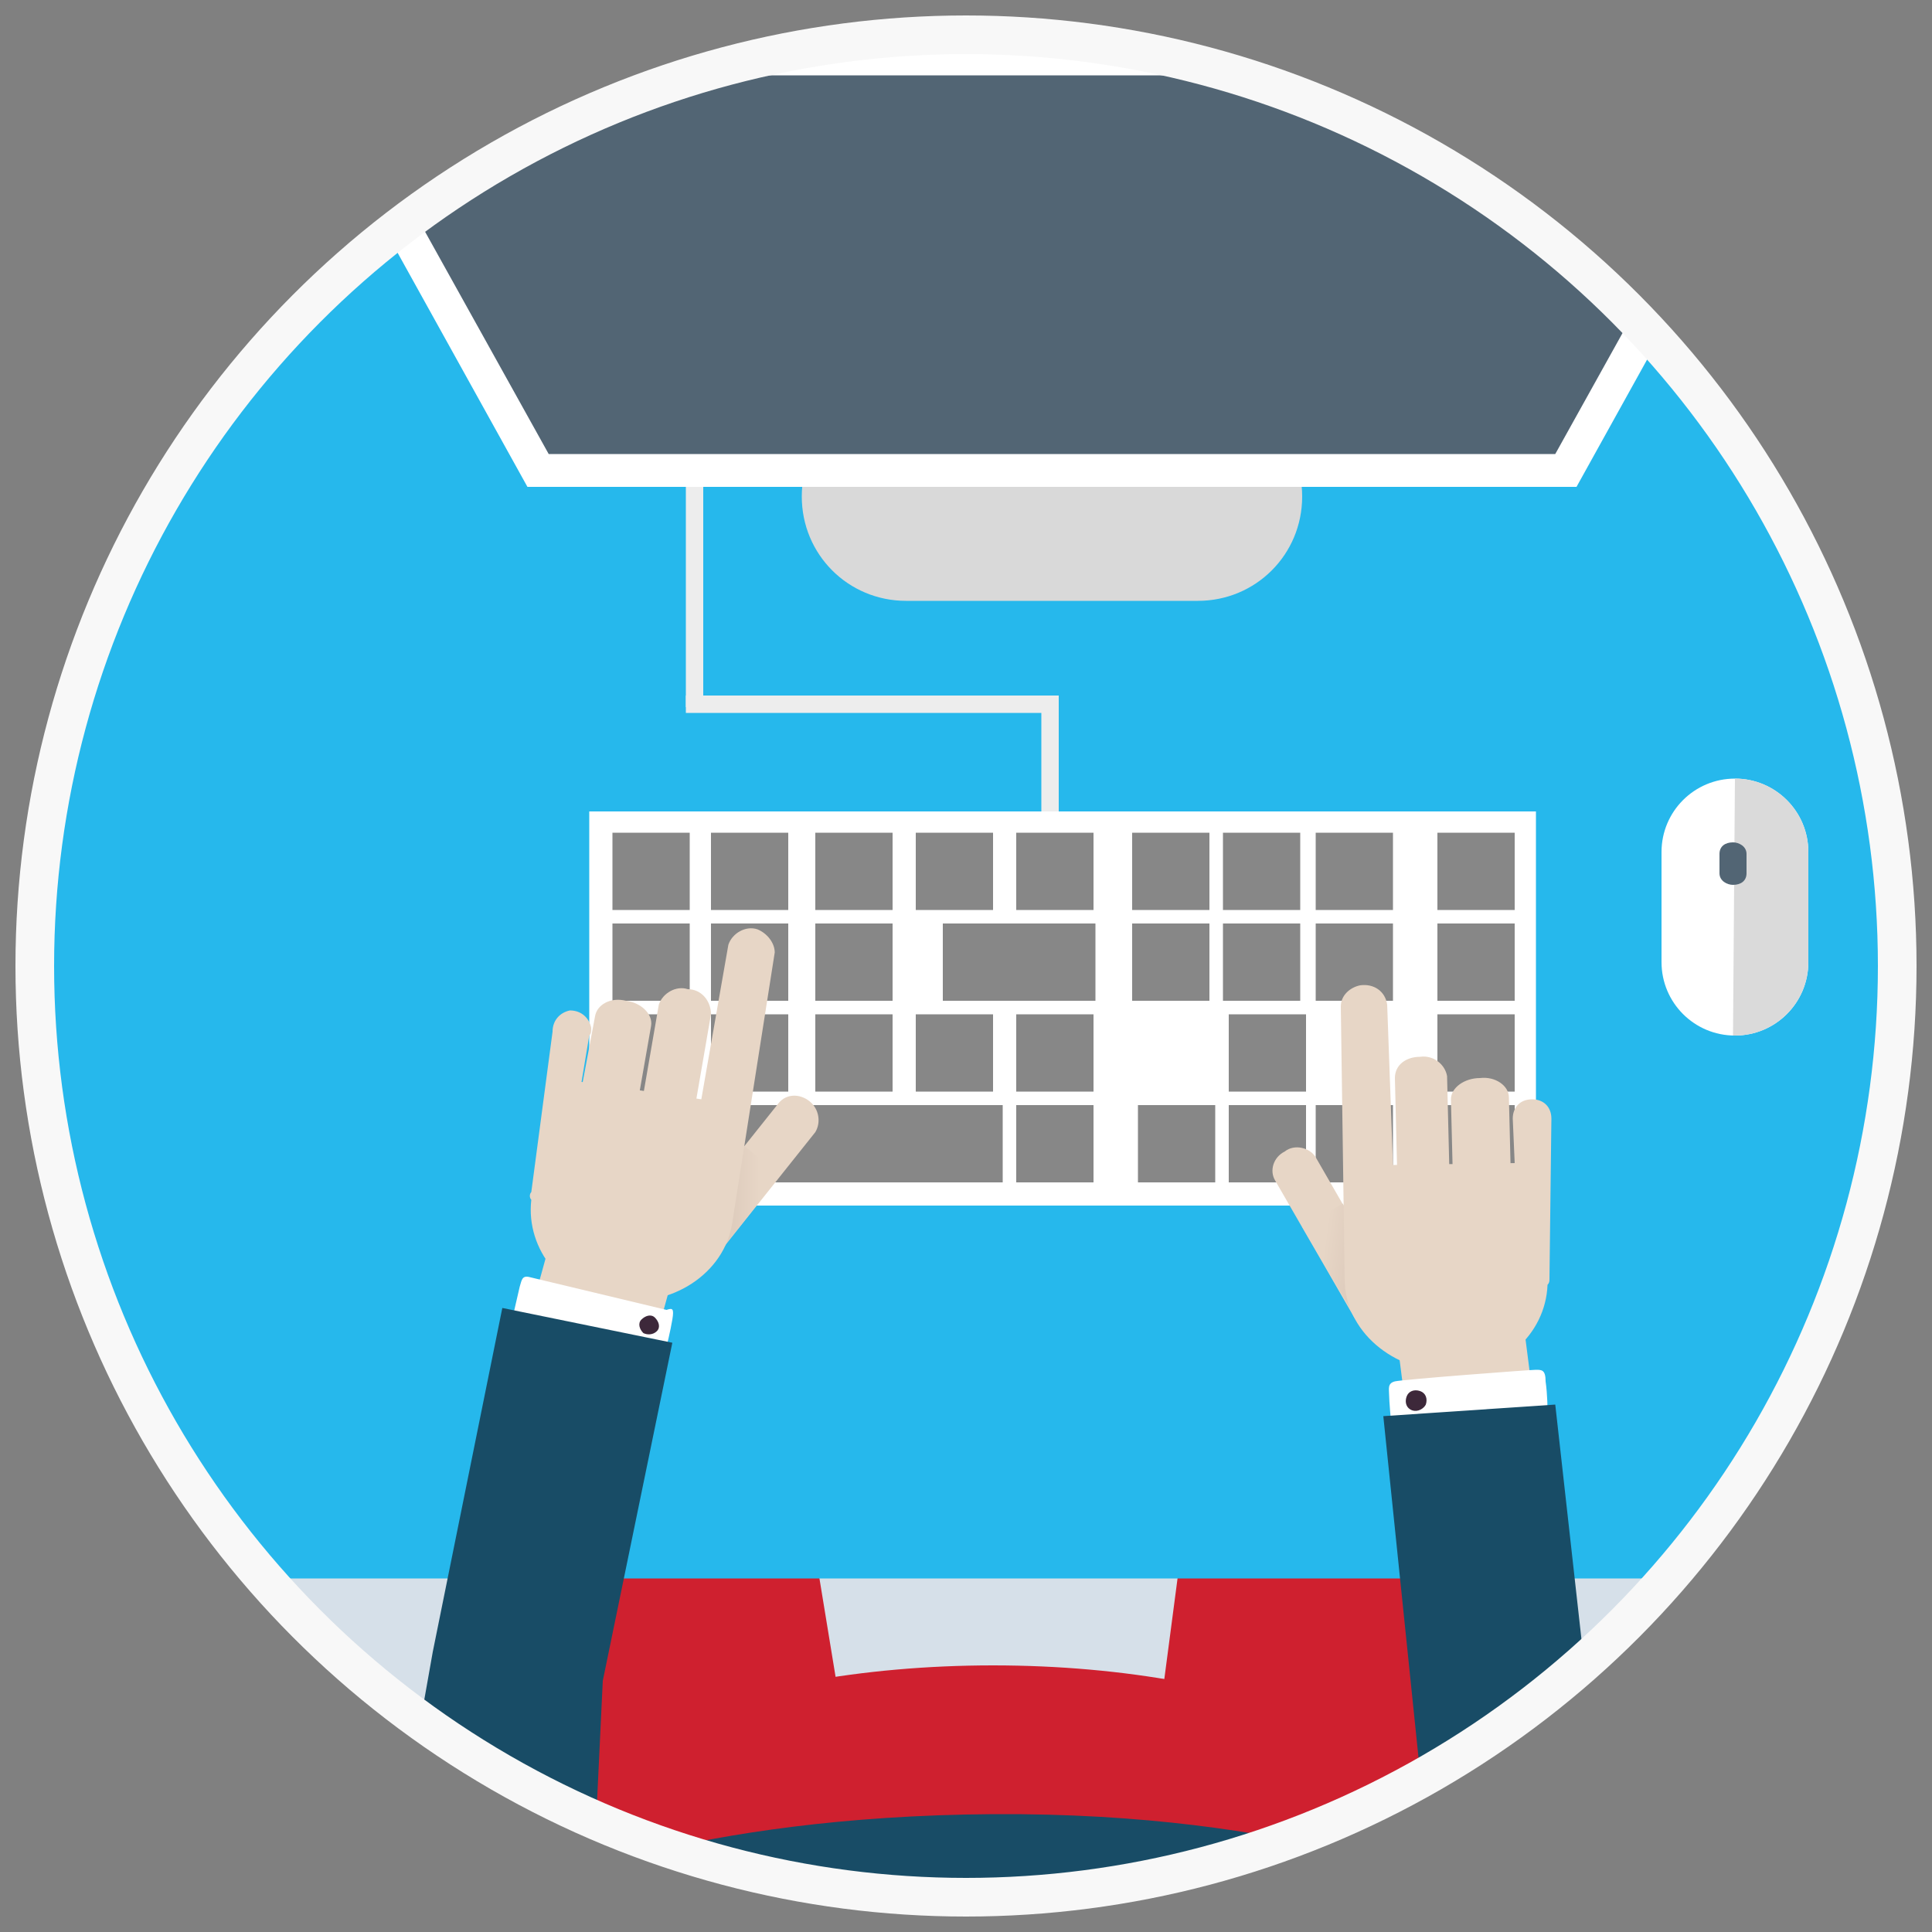 <?xml version="1.0" encoding="utf-8"?>
<!-- Generator: Adobe Illustrator 22.1.0, SVG Export Plug-In . SVG Version: 6.00 Build 0)  -->
<svg version="1.1" id="Layer_1" xmlns="http://www.w3.org/2000/svg" xmlns:xlink="http://www.w3.org/1999/xlink" x="0px" y="0px"
	 viewBox="0 0 100 100" style="enable-background:new 0 0 100 100;" xml:space="preserve">
<rect x="0" y="0" width="100" height="100" fill="#808080" stroke="none"/>
<style type="text/css">
	.st0{fill:#FFFFFF;}
	.st1{clip-path:url(#SVGID_2_);}
	.st2{fill:#F8F8F8;stroke:#F8F8F8;stroke-width:2;stroke-miterlimit:10;}
	.st3{fill:#D6E0E9;}
	.st4{fill:#CF202F;}
	.st5{fill:#26B8EC;}
	.st6{fill:#868686;}
	.st7{fill:#184C66;}
	.st8{fill:#DADADA;}
	.st9{fill:#526574;}
	.st10{fill:#EDEDED;}
	.st11{fill:#D9D9D9;}
	.st12{fill:#878787;}
	.st13{fill:#E7D6C6;}
	.st14{fill:url(#SVGID_3_);}
	.st15{fill:#3D283A;}
	.st16{fill:url(#SVGID_4_);}
	.st17{fill:none;stroke:#F8F8F8;stroke-width:2;stroke-miterlimit:10;}
</style>
<title>go-green-2018-post-image-efficiency-office</title>
<circle class="st0" cx="50" cy="50" r="48.2"/>
<g>
	<defs>
		<circle id="SVGID_1_" cx="50" cy="50" r="48.2"/>
	</defs>
	<clipPath id="SVGID_2_">
		<use xlink:href="#SVGID_1_"  style="overflow:visible;"/>
	</clipPath>
	<g class="st1">
		<circle class="st2" cx="49.9" cy="50.4" r="47.6"/>
		<rect x="-26.8" y="1.4" class="st3" width="156.2" height="98.2"/>
		<path class="st4" d="M39.2,62.1c-0.6-3.5-3.9-5.8-7.4-5.1c0,0,0,0,0,0l0,0c-3.5,0.5-5.9,3.7-5.4,7.2c0,0,0,0,0,0l4.1,25
			c0.6,3.5,4,5.8,7.4,5.1c0,0,0,0,0,0l0,0c3.5-0.5,5.9-3.7,5.4-7.2L39.2,62.1z"/>
		<path class="st4" d="M63.5,62.3c0.5-3.5,3.8-5.9,7.2-5.4c0,0,0,0,0,0l0,0c3.5,0.4,6,3.5,5.7,7l-2.5,28.8c-0.4,3.4-4.4,2.2-8,1.7
			l0,0c-3.5-0.4-6-3.5-5.7-7L63.5,62.3z"/>
		<path class="st4" d="M76.2,97c0-6-11.1-10.8-24.8-10.8S26.5,91,26.5,97c0,0.9,0.3,1.8,0.7,2.6h48.2C76,98.8,76.2,97.9,76.2,97z"/>
		<rect x="-26.8" y="1.4" class="st5" width="156.2" height="80.3"/>
		<rect x="99.9" y="44.9" class="st6" width="2.7" height="3"/>
		<rect x="99.4" y="45.1" class="st0" width="0.6" height="2.7"/>
		<path class="st7" d="M75.5,97.8c0,0-8.4-4-24.1-3.9s-23.9,3.9-23.9,3.9v1.9h48L75.5,97.8z"/>
		<path class="st0" d="M93.6,44.1c0-2.1-1.7-3.8-3.8-3.8l0,0l0,0c-2.1,0-3.8,1.7-3.8,3.8v5.7c0,2.1,1.7,3.8,3.8,3.8l0,0l0,0
			c2.1,0,3.8-1.7,3.8-3.8c0,0,0,0,0,0L93.6,44.1z"/>
		<path class="st8" d="M89.8,40.3L89.8,40.3l-0.1,13.3h0.1c2.1,0,3.8-1.7,3.8-3.8c0,0,0,0,0,0v-5.7C93.6,42,91.9,40.3,89.8,40.3
			L89.8,40.3z"/>
		<path class="st9" d="M90.4,44.2c0-0.4-0.4-0.6-0.7-0.6l0,0c-0.4,0-0.7,0.2-0.7,0.6v1c0,0.4,0.4,0.6,0.7,0.6l0,0
			c0.4,0,0.7-0.2,0.7-0.6V44.2z"/>
		<rect x="53.9" y="36" class="st10" width="0.9" height="7.7"/>
		<rect x="35.5" y="24.6" class="st10" width="0.9" height="12"/>
		<path class="st11" d="M67.4,25.7c0-3-2.4-5.4-5.4-5.4c0,0,0,0,0,0H46.9c-3,0-5.4,2.4-5.4,5.4c0,0,0,0,0,0l0,0c0,3,2.4,5.4,5.4,5.4
			H62C65,31.1,67.4,28.7,67.4,25.7C67.4,25.7,67.4,25.7,67.4,25.7L67.4,25.7z"/>
		<polygon class="st0" points="14.1,1.4 27.3,25.2 81.6,25.2 94.8,1.4 		"/>
		<polygon class="st9" points="17.5,3.9 28.4,23.5 80.5,23.5 91.4,3.9 		"/>
		<rect x="30.5" y="42" class="st0" width="49" height="20.4"/>
		<rect x="31.7" y="57.2" class="st12" width="4" height="4"/>
		<rect x="31.7" y="47.8" class="st12" width="4" height="4"/>
		<rect x="36.8" y="47.8" class="st12" width="4" height="4"/>
		<rect x="42.2" y="47.8" class="st12" width="4" height="4"/>
		<rect x="31.7" y="52.5" class="st12" width="4" height="4"/>
		<rect x="36.8" y="52.5" class="st12" width="4" height="4"/>
		<rect x="42.2" y="52.5" class="st12" width="4" height="4"/>
		<rect x="47.4" y="52.5" class="st12" width="4" height="4"/>
		<rect x="52.6" y="52.5" class="st12" width="4" height="4"/>
		<rect x="31.7" y="43.1" class="st12" width="4" height="4"/>
		<rect x="36.8" y="43.1" class="st12" width="4" height="4"/>
		<rect x="42.2" y="43.1" class="st12" width="4" height="4"/>
		<rect x="47.4" y="43.1" class="st12" width="4" height="4"/>
		<rect x="52.6" y="43.1" class="st12" width="4" height="4"/>
		<rect x="52.6" y="57.2" class="st12" width="4" height="4"/>
		<rect x="58.9" y="57.2" class="st12" width="4" height="4"/>
		<rect x="63.6" y="57.2" class="st12" width="4" height="4"/>
		<rect x="63.6" y="52.5" class="st12" width="4" height="4"/>
		<rect x="68.1" y="57.2" class="st12" width="4" height="4"/>
		<rect x="74.4" y="57.2" class="st12" width="4" height="4"/>
		<rect x="74.4" y="52.5" class="st12" width="4" height="4"/>
		<rect x="74.4" y="47.8" class="st12" width="4" height="4"/>
		<rect x="74.4" y="43.1" class="st12" width="4" height="4"/>
		<rect x="68.1" y="43.1" class="st12" width="4" height="4"/>
		<rect x="63.3" y="43.1" class="st12" width="4" height="4"/>
		<rect x="58.6" y="43.1" class="st12" width="4" height="4"/>
		<rect x="58.6" y="47.8" class="st12" width="4" height="4"/>
		<rect x="63.3" y="47.8" class="st12" width="4" height="4"/>
		<rect x="68.1" y="47.8" class="st12" width="4" height="4"/>
		<rect x="36.4" y="57.2" class="st12" width="15.5" height="4"/>
		<rect x="48.8" y="47.8" class="st12" width="7.9" height="4"/>
		<path class="st13" d="M34.1,52c0.2-0.6,0.9-1,1.5-0.8l0,0c0.7,0,1.2,0.6,1.2,1.3l-1.4,8.1c-0.2,0.6-0.9,1-1.5,0.8l0,0
			c-0.7,0-1.2-0.6-1.2-1.3c0,0,0,0,0,0L34.1,52z"/>
		<path class="st13" d="M30.8,52.6c0.1-0.6,0.8-1,1.6-0.8l0,0c0.8,0.1,1.4,0.7,1.3,1.3l-1.4,8c-0.2,0.7-1,1-1.7,0.8l0,0
			c-0.8-0.1-1.4-0.7-1.3-1.3L30.8,52.6z"/>
		<path class="st13" d="M40.3,57.1c0.4-0.5,1.1-0.5,1.6-0.1c0,0,0,0,0,0l0,0c0.5,0.4,0.6,1.1,0.3,1.6L37.1,65
			c-0.4,0.5-1.1,0.5-1.6,0.1l0,0c-0.5-0.4-0.6-1.1-0.3-1.6L40.3,57.1z"/>
		
			<linearGradient id="SVGID_3_" gradientUnits="userSpaceOnUse" x1="35" y1="38.948" x2="40.41" y2="38.948" gradientTransform="matrix(1 0 0 -1 0 101.276)">
			<stop  offset="0.17" style="stop-color:#D8C5B7"/>
			<stop  offset="0.55" style="stop-color:#DFCDBE"/>
			<stop  offset="0.8" style="stop-color:#E7D6C6"/>
		</linearGradient>
		<path class="st14" d="M35.2,63.5l3.3-4.2l1.9,1.5L37.1,65c-0.5,0.5-1.2,0.5-1.7,0C35,64.6,34.9,64,35.2,63.5L35.2,63.5z"/>
		<path class="st13" d="M27.5,61.7l1.1-8.3c0-0.6,0.4-1,0.9-1.1c0.6,0,1,0.4,1.1,0.9c0,0.2,0,0.3-0.1,0.4L30.1,56l6.2,0.9l0,0l1.4-8
			c0.2-0.6,0.9-1,1.5-0.8c0.5,0.2,0.9,0.7,0.9,1.2l-2.2,14c-0.4,2.6-3.1,4.4-6.1,4c-2.6-0.2-4.6-2.6-4.3-5.2
			C27.4,62,27.4,61.8,27.5,61.7z"/>
		<rect x="25.1" y="67.1" transform="matrix(0.266 -0.964 0.964 0.266 -45.67 80.719)" class="st13" width="10" height="6.6"/>
		<path class="st0" d="M34.8,68.3c-0.1,0.6-0.3,1.4-0.3,1.4l-7.9-1.8l0.3-1.3c0.1-0.3,0.1-0.6,0.5-0.5l7.1,1.7
			C34.8,67.7,34.9,67.7,34.8,68.3z"/>
		<path class="st15" d="M34,68.9c0.2-0.2,0.1-0.5-0.1-0.7c-0.2-0.2-0.5-0.1-0.7,0.1s-0.1,0.5,0.1,0.7C33.5,69.1,33.8,69.1,34,68.9
			L34,68.9z"/>
		<polygon class="st7" points="30.6,99.6 31.2,87 34.8,69.5 26,67.7 22.4,85.5 19.9,99.6 		"/>
		<path class="st13" d="M74.9,55.7c-0.1-0.6-0.7-1.1-1.4-1l0,0c-0.7,0-1.3,0.4-1.3,1.1l0.2,8.2c0.1,0.7,0.7,1.1,1.4,1l0,0
			c0.7,0.1,1.3-0.4,1.3-1.1L74.9,55.7z"/>
		<path class="st13" d="M78.1,56.8c0-0.6-0.7-1.1-1.5-1l0,0c-0.8,0-1.5,0.5-1.5,1.1l0.2,8.1c0,0.6,0.7,1.1,1.5,1l0,0
			c0.8,0,1.5-0.5,1.5-1.1L78.1,56.8z"/>
		<path class="st13" d="M68.1,59.9c-0.3-0.5-1.1-0.7-1.6-0.3c0,0,0,0,0,0l0,0c-0.6,0.3-0.8,1-0.5,1.5l4.1,7.1
			c0.4,0.5,1.1,0.7,1.6,0.3l0,0c0.6-0.3,0.8-1,0.5-1.5L68.1,59.9z"/>
		
			<linearGradient id="SVGID_4_" gradientUnits="userSpaceOnUse" x1="-407.938" y1="20.027" x2="-402.528" y2="20.027" gradientTransform="matrix(-0.99 -0.14 0.14 -0.99 -333.949 28.533)">
			<stop  offset="0.17" style="stop-color:#D8C5B7"/>
			<stop  offset="0.55" style="stop-color:#DFCDBE"/>
			<stop  offset="0.8" style="stop-color:#E7D6C6"/>
		</linearGradient>
		<path class="st16" d="M72.2,66.9l-2.7-4.6l-2.1,1.2l2.7,4.6c0.4,0.5,1.2,0.7,1.7,0.3C72.3,68.1,72.5,67.5,72.2,66.9z"/>
		<path class="st13" d="M80.2,66.2l0.1-8.3c0-0.6-0.4-1-1-1s-1,0.4-1,1l0.1,2.3l-6.3,0.1l0,0L71.8,52c-0.1-0.7-0.7-1.1-1.4-1
			c-0.5,0.1-1,0.5-1,1.1l0.2,14.1c0,2.7,2.5,4.8,5.5,4.8c2.6,0.1,4.9-1.9,5-4.5C80.2,66.4,80.2,66.3,80.2,66.2z"/>
		<rect x="73" y="69.4" transform="matrix(0.992 -0.127 0.127 0.992 -8.851 10.312)" class="st13" width="6.6" height="10"/>
		<path class="st0" d="M80,71.5c0.1,0.7,0.1,1.5,0.1,1.5L72,73.6c0,0-0.1-1.1-0.1-1.4s-0.1-0.6,0.3-0.7s7-0.6,7.3-0.6
			S80,70.9,80,71.5z"/>
		<path class="st15" d="M73.8,72.7c0.1-0.3,0-0.6-0.3-0.7c-0.3-0.1-0.6,0-0.7,0.3c-0.1,0.3,0,0.6,0.3,0.7
			C73.4,73.1,73.7,72.9,73.8,72.7C73.8,72.7,73.8,72.7,73.8,72.7z"/>
		<polygon class="st7" points="72.4,99.6 82.6,99.6 82.7,92.4 80.5,72.7 71.6,73.3 73.6,92.7 		"/>
		<rect x="35.5" y="36" class="st10" width="18.7" height="0.9"/>
	</g>
</g>
<circle class="st17" cx="50" cy="50" r="48.2"/>
</svg>
